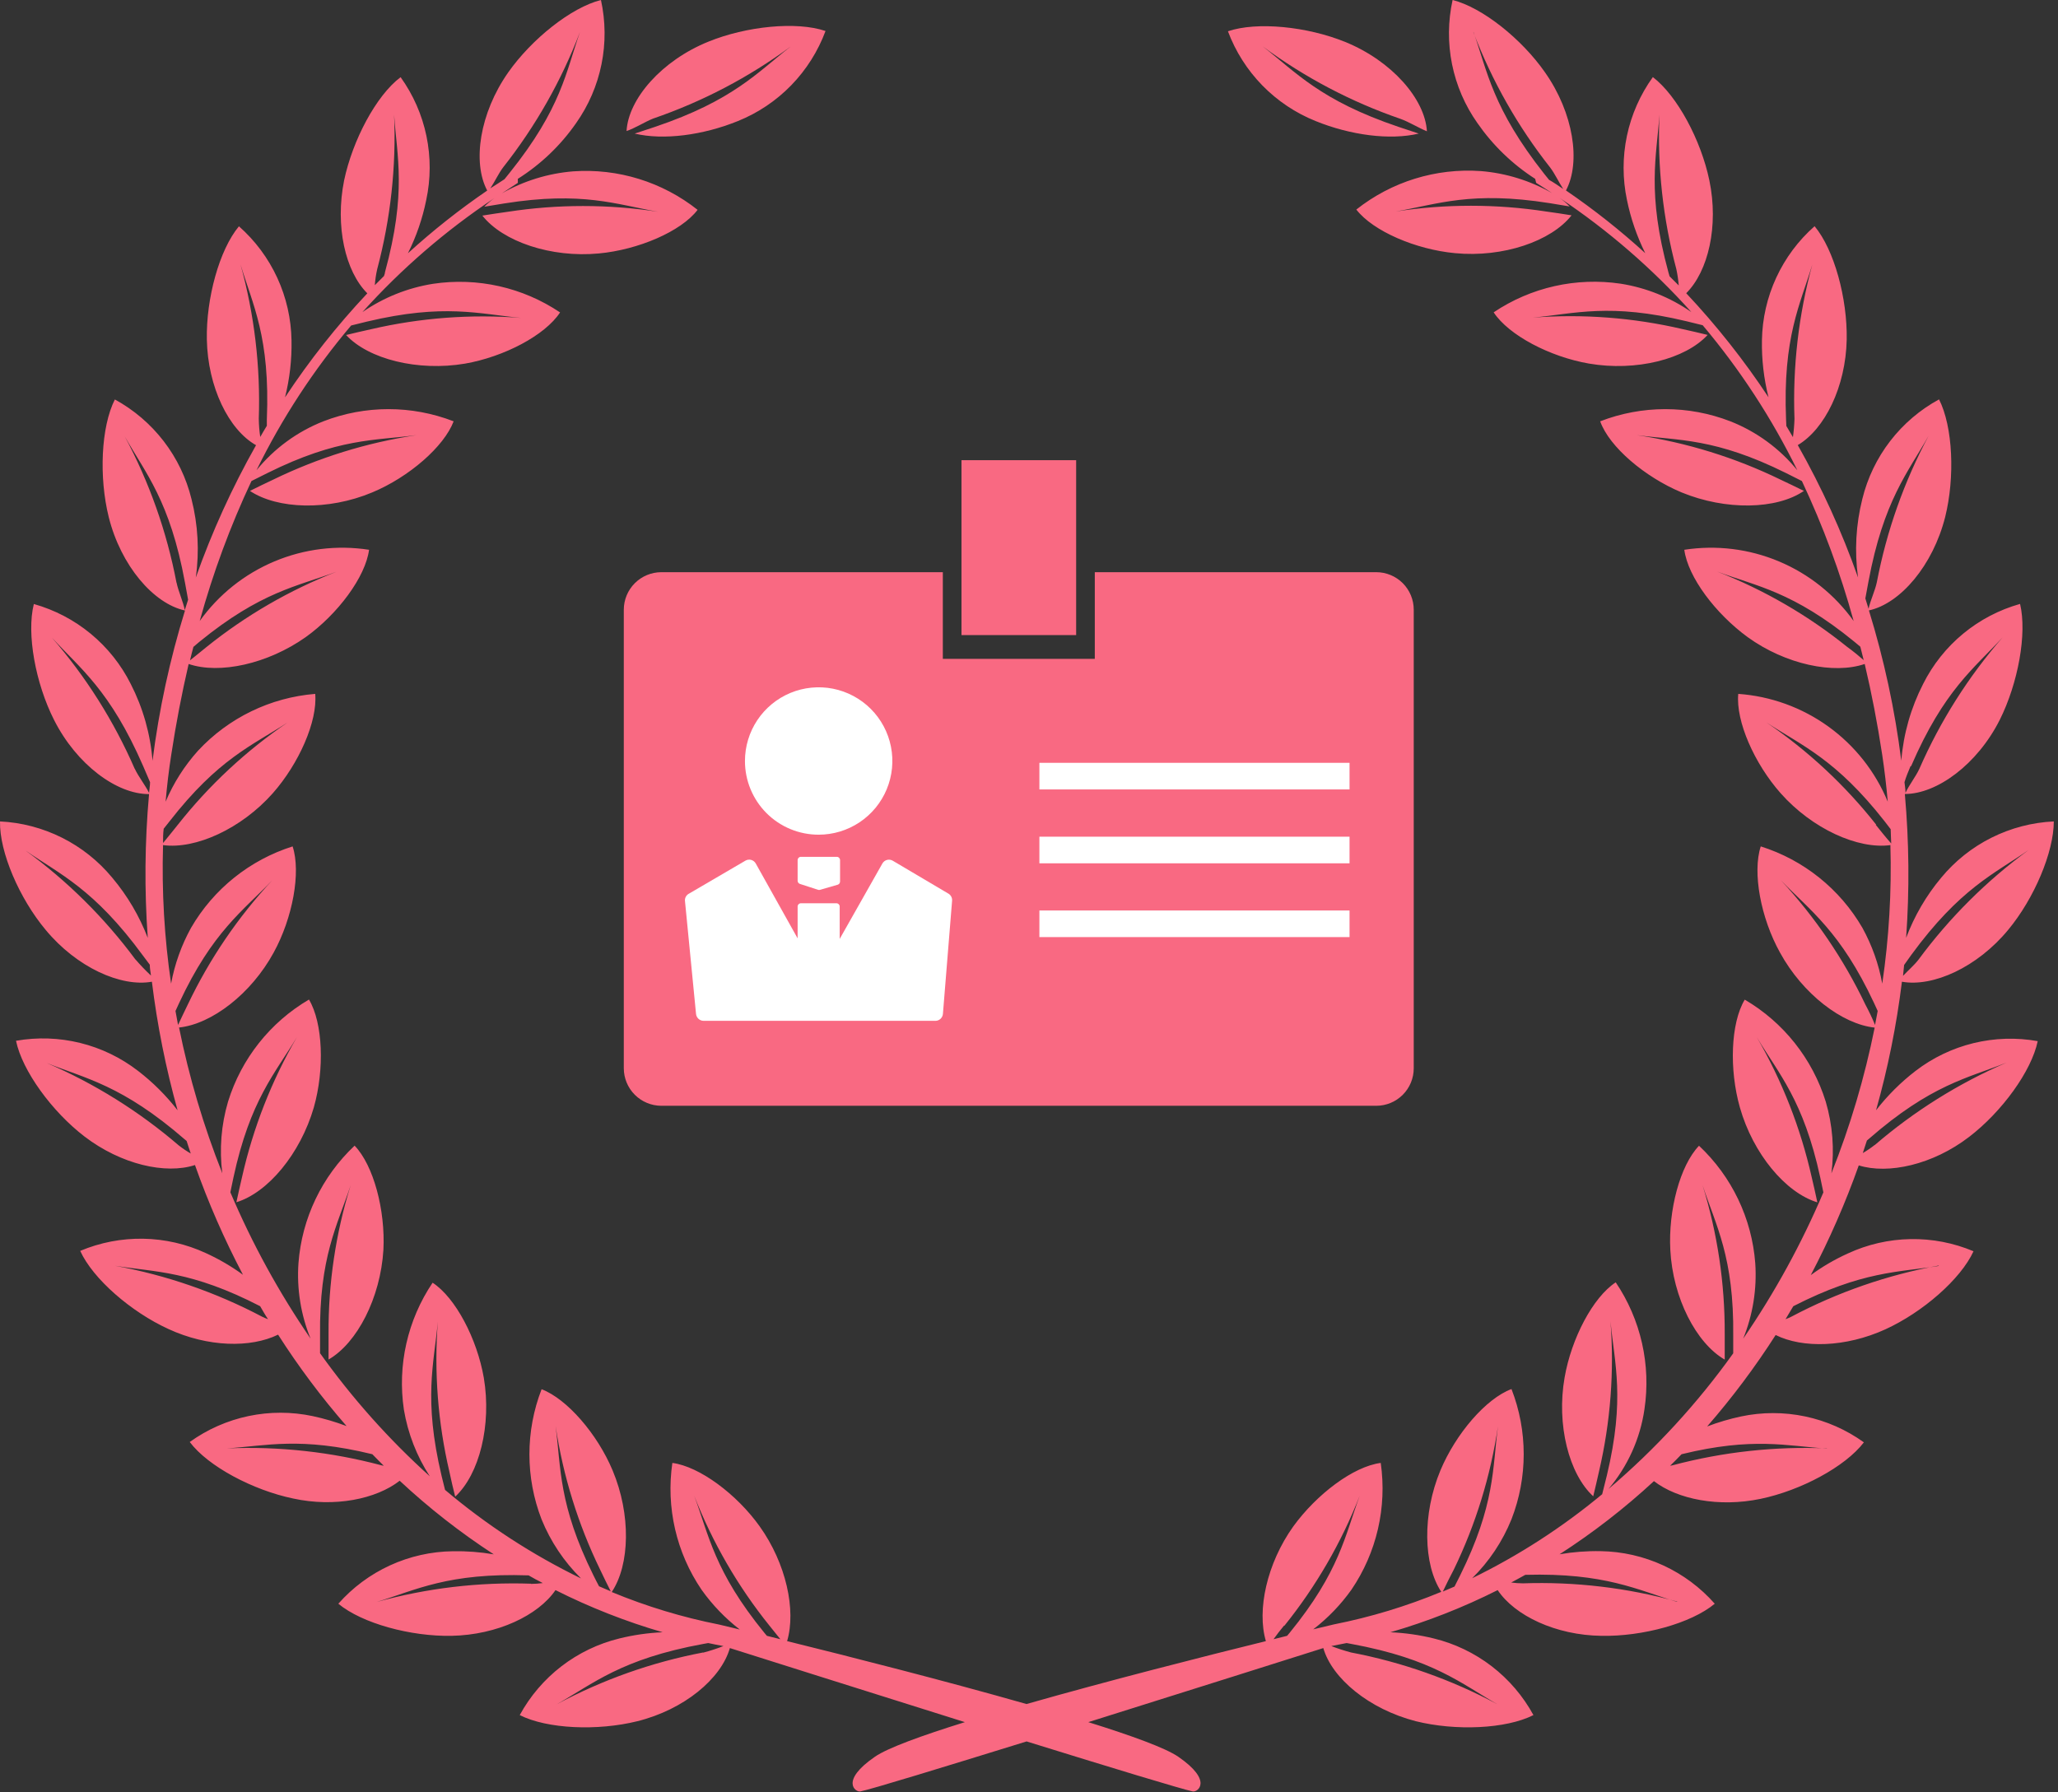 <svg width="155" height="135" viewBox="0 0 155 135" fill="none" xmlns="http://www.w3.org/2000/svg">
<rect x="0" y="0" width="155" height="135" fill="#333333" stroke="none"/>
<path fill-rule="evenodd" clip-rule="evenodd" d="M59.558 3.498C57.065 5.427 55.26 7.555 49.324 9.559L47.802 10.062C49.971 10.578 52.946 10.185 55.577 9.118C57.088 8.509 58.456 7.591 59.592 6.423C60.728 5.254 61.608 3.862 62.175 2.335C59.985 1.591 56.204 1.976 53.346 3.14C49.834 4.566 47.327 7.445 47.189 9.869C47.83 9.655 48.566 9.18 49.186 8.932C52.9 7.659 56.397 5.827 59.558 3.498Z" fill="#F96982"/>
<path fill-rule="evenodd" clip-rule="evenodd" d="M144.278 80.657C143.161 81.515 142.159 82.513 141.296 83.626C142.191 80.452 142.842 77.215 143.245 73.943C145.594 74.363 148.92 72.855 151.241 70.045C153.21 67.676 154.684 64.184 154.684 61.87C153.052 61.946 151.454 62.363 149.993 63.094C148.532 63.824 147.239 64.853 146.2 66.113C145.073 67.462 144.182 68.992 143.562 70.637C143.819 67.029 143.786 63.407 143.465 59.804C145.883 59.804 148.92 57.58 150.614 54.219C151.991 51.465 152.68 47.732 152.143 45.487C150.574 45.928 149.114 46.691 147.857 47.729C146.6 48.767 145.573 50.056 144.843 51.513C143.919 53.314 143.359 55.28 143.197 57.298C142.715 53.46 141.9 49.672 140.759 45.976C143.121 45.466 145.58 42.594 146.503 38.938C147.246 35.949 147.088 32.147 146.041 30.081C144.609 30.86 143.355 31.93 142.36 33.221C141.365 34.512 140.651 35.997 140.263 37.581C139.776 39.514 139.667 41.522 139.939 43.497C138.722 40.046 137.203 36.709 135.401 33.525C137.433 32.326 139.017 29.131 139.086 25.57C139.141 22.485 138.149 18.815 136.668 17.038C135.445 18.115 134.461 19.436 133.778 20.916C133.094 22.396 132.728 24.003 132.702 25.632C132.676 27.078 132.843 28.521 133.197 29.923C131.358 27.139 129.284 24.517 126.999 22.086C128.659 20.433 129.458 17.024 128.742 13.588C128.115 10.564 126.324 7.21 124.486 5.806C123.534 7.129 122.869 8.636 122.533 10.231C122.198 11.826 122.199 13.474 122.537 15.068C122.821 16.456 123.284 17.801 123.914 19.069C122.037 17.357 120.042 15.778 117.943 14.345C119.073 12.217 118.515 8.512 116.366 5.454C114.617 2.941 111.649 0.565 109.404 0C109.053 1.591 109.039 3.239 109.361 4.836C109.684 6.433 110.336 7.946 111.277 9.276C112.436 10.947 113.912 12.372 115.622 13.47L115.698 13.774C116.105 14.028 116.504 14.283 116.896 14.545C115.249 13.605 113.415 13.038 111.525 12.885C108.148 12.648 104.805 13.683 102.152 15.784C103.419 17.416 106.635 18.794 109.597 19.069C113.205 19.414 116.835 18.167 118.363 16.218C117.73 16.115 117.089 16.018 116.435 15.929C112.688 15.354 108.874 15.354 105.127 15.929C108.274 15.385 110.809 14.366 116.717 15.302L118.219 15.55C117.987 15.312 117.733 15.095 117.461 14.903C121.116 17.344 124.45 20.233 127.385 23.504C125.797 22.401 123.979 21.671 122.068 21.369C118.72 20.869 115.306 21.637 112.496 23.525C113.632 25.254 116.731 26.872 119.658 27.382C123.232 28.001 126.944 27.044 128.611 25.226C127.984 25.075 127.351 24.923 126.71 24.785C123.018 23.924 119.216 23.634 115.437 23.924C118.618 23.628 121.221 22.802 127.034 24.2L128.239 24.496C131.051 27.833 133.445 31.501 135.367 35.419C134.03 33.779 132.294 32.51 130.326 31.734C127.171 30.511 123.673 30.511 120.519 31.734C121.208 33.669 123.893 35.935 126.641 37.085C129.981 38.462 133.817 38.38 135.863 36.975C135.284 36.693 134.699 36.403 134.106 36.128C130.688 34.464 127.035 33.333 123.274 32.774C126.435 33.194 129.162 32.974 134.52 35.632L135.711 36.231C137.31 39.627 138.614 43.155 139.609 46.775C138.187 44.788 136.243 43.235 133.991 42.288C131.739 41.34 129.269 41.037 126.855 41.41C127.13 43.476 129.217 46.231 131.634 47.994C134.499 50.06 138.121 50.803 140.442 50.011C140.961 52.201 141.399 54.476 141.758 56.836C141.937 58.014 142.074 59.198 142.178 60.383C141.241 58.117 139.692 56.156 137.703 54.722C135.714 53.288 133.364 52.436 130.918 52.263C130.725 54.329 132.137 57.518 134.113 59.749C136.489 62.428 139.933 63.985 142.377 63.654C142.477 67.143 142.272 70.634 141.764 74.088C141.496 72.616 140.991 71.197 140.27 69.887C138.573 66.957 135.841 64.768 132.612 63.751C131.972 65.713 132.612 69.143 134.065 71.753C135.773 74.873 138.748 77.145 141.193 77.4C140.439 81.15 139.349 84.824 137.935 88.377C138.169 86.568 138.023 84.729 137.508 82.978C136.505 79.745 134.328 77.003 131.407 75.293C130.346 77.062 130.229 80.554 131.042 83.419C132.034 86.904 134.485 89.837 136.875 90.561C136.744 89.934 136.599 89.293 136.448 88.66C135.614 84.958 134.221 81.405 132.316 78.123C133.962 80.878 135.828 82.854 137.095 88.694C137.178 89.073 137.254 89.438 137.329 89.81C135.688 93.675 133.665 97.366 131.29 100.829C132.02 99.028 132.331 97.085 132.199 95.147C131.943 91.772 130.432 88.614 127.963 86.298C126.531 87.785 125.643 91.166 125.801 94.142C125.987 97.757 127.75 101.166 129.899 102.406C129.899 101.765 129.899 101.111 129.899 100.457C129.914 96.666 129.352 92.895 128.232 89.273C129.224 92.303 130.608 94.665 130.539 100.643C130.539 101.077 130.539 101.504 130.539 101.931C127.84 105.71 124.685 109.143 121.146 112.15C122.592 110.444 123.53 108.366 123.852 106.152C124.355 102.805 123.583 99.392 121.69 96.586C119.968 97.716 118.35 100.815 117.84 103.749C117.213 107.316 118.171 111.028 119.996 112.701C120.147 112.082 120.292 111.448 120.436 110.808C121.297 107.113 121.587 103.309 121.297 99.527C121.593 102.709 122.413 105.319 121.022 111.131L120.67 112.543C117.671 115.037 114.383 117.162 110.877 118.872C112.158 117.61 113.166 116.098 113.839 114.43C115.066 111.276 115.066 107.777 113.839 104.623C111.904 105.346 109.638 108.005 108.488 110.746C107.11 114.051 107.193 117.839 108.55 119.898C105.942 120.98 103.234 121.801 100.465 122.35L98.908 122.722C100.011 121.874 100.981 120.866 101.787 119.733C103.686 116.937 104.472 113.533 103.991 110.188C101.925 110.456 99.17 112.543 97.407 114.967C95.41 117.763 94.652 121.282 95.341 123.61C90.617 124.774 83.448 126.599 77.312 128.348C71.175 126.599 63.999 124.774 59.282 123.61C59.971 121.282 59.213 117.763 57.216 114.967C55.487 112.543 52.685 110.456 50.639 110.188C50.151 113.537 50.938 116.949 52.843 119.746C53.648 120.878 54.616 121.885 55.715 122.735L54.165 122.363C51.394 121.816 48.683 120.994 46.073 119.912C47.451 117.846 47.526 114.065 46.142 110.759C44.992 108.005 42.699 105.36 40.791 104.637C39.568 107.791 39.568 111.289 40.791 114.444C41.469 116.111 42.479 117.622 43.759 118.886C40.081 117.099 36.641 114.86 33.519 112.219C33.429 111.868 33.347 111.531 33.257 111.159C31.88 105.346 32.686 102.736 32.975 99.555C32.687 103.337 32.98 107.141 33.843 110.835C33.98 111.476 34.125 112.109 34.283 112.729C36.101 111.049 37.038 107.337 36.439 103.776C35.929 100.842 34.311 97.743 32.582 96.614C30.692 99.421 29.921 102.833 30.42 106.18C30.72 107.966 31.383 109.673 32.369 111.193C29.286 108.412 26.515 105.304 24.105 101.924V100.636C24.036 94.658 25.413 92.296 26.412 89.266C25.285 92.886 24.723 96.658 24.745 100.45C24.745 101.139 24.745 101.758 24.745 102.399C26.894 101.166 28.657 97.757 28.877 94.135C29.029 91.16 28.14 87.778 26.708 86.291C24.244 88.61 22.735 91.766 22.479 95.14C22.344 97.079 22.655 99.022 23.389 100.822C21.014 97.359 18.99 93.668 17.349 89.803C17.425 89.431 17.5 89.066 17.583 88.687C18.843 82.847 20.716 80.857 22.362 78.116C20.457 81.398 19.064 84.951 18.23 88.653C18.079 89.287 17.941 89.927 17.803 90.554C20.179 89.831 22.624 86.897 23.636 83.412C24.449 80.547 24.325 77.056 23.271 75.286C20.352 76.997 18.178 79.739 17.177 82.971C16.66 84.722 16.512 86.56 16.743 88.371C15.332 84.816 14.242 81.142 13.485 77.393C15.937 77.138 18.912 74.866 20.613 71.746C22.039 69.143 22.679 65.713 22.039 63.751C18.813 64.771 16.084 66.959 14.387 69.887C13.664 71.197 13.157 72.615 12.886 74.088C12.378 70.634 12.175 67.143 12.28 63.654C14.725 63.985 18.168 62.428 20.544 59.749C22.514 57.518 23.926 54.322 23.74 52.263C20.365 52.537 17.215 54.065 14.911 56.547C13.891 57.682 13.068 58.978 12.473 60.383C12.576 59.198 12.714 58.014 12.9 56.836C13.258 54.474 13.699 52.201 14.208 50.011C16.529 50.803 20.159 50.011 23.017 47.994C25.441 46.258 27.527 43.455 27.796 41.41C25.382 41.037 22.912 41.34 20.66 42.288C18.408 43.235 16.463 44.788 15.042 46.775C16.039 43.156 17.343 39.629 18.94 36.231L20.138 35.632C25.482 32.974 28.237 33.194 31.377 32.774C27.626 33.337 23.982 34.468 20.572 36.128C19.98 36.403 19.394 36.693 18.823 36.975C20.889 38.352 24.697 38.49 28.044 37.085C30.799 35.935 33.443 33.642 34.166 31.734C31.009 30.51 27.509 30.51 24.353 31.734C22.386 32.51 20.652 33.779 19.318 35.419C21.236 31.505 23.63 27.843 26.446 24.517L27.645 24.221C33.457 22.843 36.067 23.649 39.249 23.945C35.467 23.651 31.663 23.936 27.968 24.792C27.328 24.93 26.694 25.081 26.067 25.233C27.755 27.051 31.467 27.988 35.02 27.389C37.954 26.879 41.053 25.261 42.182 23.532C39.375 21.644 35.962 20.875 32.617 21.376C30.704 21.679 28.885 22.409 27.293 23.511C30.233 20.244 33.572 17.359 37.231 14.924C36.962 15.119 36.708 15.336 36.473 15.571L37.981 15.323C43.883 14.386 46.418 15.406 49.565 15.95C45.818 15.374 42.004 15.374 38.257 15.95C37.61 16.039 36.969 16.136 36.329 16.239C37.864 18.188 41.494 19.434 45.102 19.09C48.064 18.815 51.3 17.437 52.54 15.805C49.887 13.702 46.544 12.668 43.167 12.906C41.277 13.06 39.443 13.626 37.795 14.565L39.001 13.774V13.47C40.729 12.38 42.221 10.954 43.388 9.276C44.328 7.946 44.981 6.433 45.303 4.836C45.626 3.239 45.611 1.591 45.261 0C43.016 0.565 40.041 2.941 38.271 5.461C36.129 8.519 35.564 12.224 36.694 14.352C34.596 15.786 32.601 17.365 30.723 19.076C31.356 17.809 31.819 16.464 32.1 15.075C32.444 13.482 32.449 11.835 32.117 10.239C31.785 8.644 31.122 7.136 30.172 5.812C28.333 7.19 26.549 10.571 25.916 13.594C25.227 17.038 26.005 20.44 27.665 22.093C25.378 24.523 23.305 27.145 21.467 29.93C21.819 28.527 21.983 27.085 21.956 25.639C21.93 24.01 21.565 22.404 20.883 20.924C20.201 19.444 19.218 18.123 17.996 17.045C16.515 18.821 15.517 22.492 15.579 25.577C15.648 29.138 17.218 32.368 19.284 33.532C17.485 36.717 15.966 40.054 14.746 43.504C15.025 41.529 14.915 39.52 14.422 37.588C14.035 36.005 13.322 34.52 12.328 33.229C11.334 31.938 10.082 30.868 8.651 30.088C7.604 32.154 7.446 35.956 8.189 38.944C9.098 42.601 11.564 45.473 13.933 45.983C12.79 49.678 11.972 53.467 11.488 57.304C11.328 55.287 10.771 53.321 9.849 51.52C9.119 50.062 8.092 48.774 6.835 47.736C5.578 46.698 4.118 45.935 2.549 45.494C1.984 47.739 2.68 51.478 4.071 54.226C5.765 57.587 8.802 59.832 11.226 59.811C10.902 63.414 10.87 67.037 11.13 70.644C10.498 68.996 9.595 67.464 8.458 66.113C7.421 64.856 6.133 63.83 4.677 63.099C3.221 62.369 1.628 61.95 0.001 61.87C-0.047 64.184 1.461 67.676 3.444 70.045C5.772 72.855 9.098 74.363 11.44 73.943C11.842 77.214 12.489 80.451 13.375 83.626C12.512 82.513 11.51 81.515 10.393 80.657C9.104 79.661 7.621 78.945 6.039 78.555C4.457 78.165 2.811 78.109 1.206 78.392C1.675 80.657 3.92 83.729 6.364 85.602C9.119 87.709 12.473 88.474 14.684 87.751C15.687 90.589 16.896 93.351 18.299 96.015C17.424 95.378 16.488 94.832 15.503 94.383C14.024 93.698 12.419 93.33 10.789 93.301C9.16 93.273 7.543 93.585 6.041 94.217C6.998 96.325 9.877 98.818 12.68 100.099C15.655 101.476 18.878 101.538 20.944 100.526C22.49 102.946 24.214 105.248 26.102 107.412C25.272 107.099 24.421 106.848 23.554 106.662C21.959 106.324 20.312 106.323 18.717 106.658C17.122 106.994 15.614 107.659 14.291 108.611C15.668 110.449 19.057 112.24 22.073 112.867C25.213 113.555 28.333 112.908 30.103 111.531C32.3 113.581 34.671 115.436 37.19 117.074C36.171 116.899 35.138 116.821 34.104 116.84C32.471 116.861 30.86 117.224 29.375 117.904C27.89 118.585 26.564 119.569 25.482 120.793C27.266 122.274 30.936 123.272 34.015 123.211C37.458 123.142 40.543 121.668 41.838 119.767C44.425 121.071 47.127 122.133 49.909 122.942C48.808 122.989 47.715 123.146 46.645 123.41C45.062 123.797 43.578 124.511 42.286 125.504C40.995 126.498 39.925 127.75 39.145 129.181C41.211 130.228 45.006 130.386 48.002 129.643C51.521 128.768 54.31 126.447 54.971 124.133C56.548 124.629 64.654 127.198 72.67 129.712C69.378 130.738 66.844 131.661 65.9 132.315C63.235 134.147 64.44 135.001 64.791 134.932C65.639 134.766 70.99 133.121 77.319 131.165C83.62 133.121 89.026 134.766 89.838 134.932C90.19 135.001 91.402 134.147 88.737 132.315C87.786 131.661 85.252 130.738 81.967 129.712C89.983 127.198 98.089 124.629 99.666 124.133C100.32 126.413 103.109 128.734 106.635 129.643C109.624 130.386 113.426 130.228 115.492 129.181C114.712 127.75 113.642 126.498 112.351 125.504C111.059 124.511 109.575 123.797 107.992 123.41C106.92 123.146 105.824 122.989 104.721 122.942C107.505 122.133 110.209 121.071 112.799 119.767C114.087 121.695 117.179 123.169 120.615 123.211C123.701 123.272 127.371 122.274 129.148 120.793C128.07 119.571 126.749 118.588 125.269 117.906C123.789 117.224 122.183 116.859 120.553 116.833C119.518 116.814 118.482 116.893 117.461 117.068C119.986 115.441 122.364 113.598 124.568 111.558C126.345 112.936 129.465 113.548 132.598 112.894C135.622 112.267 138.975 110.477 140.38 108.638C139.057 107.686 137.55 107.021 135.955 106.686C134.36 106.35 132.712 106.351 131.118 106.689C130.253 106.875 129.403 107.126 128.576 107.44C130.462 105.274 132.186 102.972 133.735 100.553C135.759 101.566 139.01 101.49 141.999 100.126C144.802 98.845 147.673 96.352 148.637 94.245C147.136 93.612 145.518 93.3 143.889 93.329C142.259 93.357 140.654 93.726 139.175 94.41C138.189 94.856 137.252 95.403 136.379 96.042C137.78 93.377 138.988 90.616 139.995 87.778C142.205 88.467 145.566 87.737 148.307 85.63C150.759 83.756 153.004 80.685 153.472 78.419C151.868 78.132 150.222 78.183 148.639 78.568C147.056 78.954 145.57 79.665 144.278 80.657ZM140.718 43.841C141.861 37.677 143.707 35.577 145.256 32.822C143.408 36.277 142.094 39.992 141.358 43.841C141.227 44.481 140.869 45.218 140.731 45.852C140.649 45.597 140.573 45.335 140.49 45.074L140.718 43.841ZM134.52 31.631C134.258 25.371 135.594 22.926 136.496 19.923C135.462 23.708 135.009 27.628 135.153 31.548C135.139 32.009 135.1 32.469 135.036 32.925L134.54 32.085L134.52 31.631ZM124.982 8.636C124.817 12.557 125.246 16.481 126.256 20.274C126.343 20.679 126.403 21.088 126.435 21.5L125.746 20.812L125.663 20.529C124.01 14.462 124.775 11.783 124.982 8.636ZM110.974 2.438C112.373 6.104 114.321 9.536 116.752 12.617C117.103 13.078 117.399 13.725 117.737 14.235C117.379 13.994 117.048 13.76 116.669 13.546L116.297 13.085C112.393 8.133 112.028 5.372 110.974 2.403V2.438ZM139.113 48.717C136.16 46.339 132.859 44.428 129.327 43.049C132.323 44.165 135.029 44.55 139.657 48.331L140.112 48.71C140.194 49.047 140.284 49.398 140.366 49.722C139.981 49.385 139.568 49.047 139.113 48.717ZM143.934 71.946C147.632 66.891 150.208 65.817 152.79 64.019C149.621 66.337 146.823 69.124 144.492 72.283C144.175 72.696 143.707 73.096 143.328 73.502L143.41 72.683L143.934 71.946ZM143.934 57.711C146.42 51.96 148.686 50.342 150.821 48.014C148.244 50.974 146.133 54.309 144.56 57.904C144.292 58.489 143.789 59.123 143.514 59.715C143.514 59.446 143.465 59.185 143.438 58.916C143.548 58.537 143.72 58.117 143.892 57.711H143.934ZM141.31 62.118C138.965 59.145 136.178 56.548 133.046 54.419C135.718 56.168 138.266 57.174 141.944 61.864L142.398 62.456C142.398 62.814 142.432 63.144 142.439 63.53C142.019 63.062 141.647 62.587 141.269 62.118H141.31ZM15.014 48.345C19.649 44.564 22.355 44.178 25.344 43.063C21.813 44.443 18.513 46.354 15.558 48.73C15.138 49.061 14.725 49.419 14.312 49.736C14.394 49.392 14.477 49.047 14.567 48.724L15.014 48.345ZM37.913 12.582C40.342 9.502 42.288 6.069 43.684 2.403C42.63 5.372 42.306 8.133 38.367 13.037L37.995 13.498C37.637 13.725 37.306 13.959 36.928 14.187C37.265 13.691 37.554 13.043 37.913 12.582ZM28.409 20.274C29.418 16.481 29.848 12.557 29.683 8.636C29.89 11.783 30.647 14.462 28.994 20.509C28.994 20.605 28.946 20.695 28.919 20.791C28.684 21.025 28.45 21.259 28.23 21.48C28.259 21.074 28.319 20.671 28.409 20.274ZM19.491 31.534C19.624 27.612 19.16 23.692 18.113 19.91C19.015 22.926 20.358 25.371 20.097 31.617V32.072C19.924 32.347 19.766 32.629 19.601 32.912C19.532 32.456 19.496 31.995 19.491 31.534ZM13.293 43.889C12.56 40.04 11.246 36.324 9.395 32.87C10.944 35.625 12.797 37.691 13.933 43.889C14.016 44.316 14.091 44.743 14.167 45.17L13.919 45.948C13.775 45.26 13.43 44.53 13.299 43.889H13.293ZM12.769 61.864C16.44 57.153 18.967 56.168 21.66 54.419C18.529 56.55 15.742 59.146 13.396 62.118C13.017 62.587 12.645 63.062 12.28 63.496C12.28 63.138 12.28 62.807 12.328 62.421L12.769 61.864ZM10.145 57.904C8.579 54.308 6.473 50.973 3.899 48.014C6.02 50.342 8.286 51.96 10.786 57.711C10.965 58.117 11.13 58.517 11.302 58.916C11.302 59.185 11.247 59.446 11.226 59.715C10.93 59.123 10.421 58.489 10.152 57.904H10.145ZM10.2 72.269C7.868 69.123 5.07 66.35 1.902 64.047C4.491 65.844 7.06 66.918 10.765 71.973L11.282 72.662C11.282 72.937 11.337 73.213 11.371 73.481C10.962 73.098 10.574 72.694 10.207 72.269H10.2ZM57.574 122.99C53.793 118.355 53.401 115.649 52.285 112.66C53.665 116.191 55.577 119.492 57.953 122.446L58.773 123.465L57.76 123.211L57.574 122.99ZM44.696 118.658C42.045 113.301 42.265 110.58 41.845 107.412C42.407 111.161 43.536 114.801 45.192 118.211C45.46 118.769 45.722 119.32 45.998 119.857L45.116 119.478C44.971 119.209 44.834 118.934 44.696 118.658ZM13.492 75.547C16.02 70.135 18.313 68.606 20.503 66.305C17.92 69.081 15.776 72.234 14.146 75.658C13.892 76.174 13.651 76.691 13.41 77.2C13.341 76.849 13.279 76.512 13.217 76.147C13.306 75.947 13.396 75.754 13.492 75.547ZM13.451 86.263C10.474 83.706 7.125 81.616 3.52 80.065C6.447 81.243 9.188 81.718 13.926 85.829L14.057 85.939C14.153 86.256 14.264 86.566 14.367 86.883C14.047 86.698 13.741 86.491 13.451 86.263ZM19.732 99.169C16.261 97.339 12.531 96.048 8.672 95.34C11.688 95.822 14.401 95.705 19.594 98.384C19.787 98.714 19.986 99.073 20.186 99.362C20.031 99.307 19.879 99.243 19.732 99.169ZM28.726 110.367C24.935 109.358 21.013 108.928 17.094 109.093C20.069 108.9 22.603 108.204 28.044 109.533C28.333 109.83 28.616 110.119 28.905 110.401L28.726 110.367ZM39.992 119.285C36.07 119.151 32.15 119.616 28.368 120.662C31.336 119.76 33.746 118.452 39.813 118.658C40.164 118.858 40.502 119.051 40.881 119.237C40.586 119.277 40.289 119.298 39.992 119.299V119.285ZM52.96 124.464C49.111 125.196 45.395 126.511 41.941 128.362C44.696 126.812 46.762 124.96 52.96 123.823L53.339 123.755C53.718 123.837 54.103 123.913 54.489 123.982C53.989 124.176 53.479 124.341 52.96 124.478V124.464ZM140.49 75.658C138.855 72.237 136.712 69.085 134.134 66.305C136.345 68.606 138.61 70.135 141.145 75.547C141.241 75.747 141.324 75.947 141.42 76.147C141.358 76.498 141.289 76.835 141.22 77.2C141.014 76.691 140.766 76.174 140.49 75.658ZM109.5 118.211C111.147 114.807 112.266 111.173 112.82 107.433C112.399 110.601 112.62 113.321 109.962 118.679L109.548 119.499L108.667 119.877C108.935 119.32 109.204 118.769 109.5 118.211ZM96.739 122.446C99.115 119.492 101.027 116.191 102.407 112.66C101.298 115.649 100.906 118.355 97.125 122.99L96.939 123.211L95.919 123.465C96.16 123.128 96.415 122.79 96.705 122.446H96.739ZM101.787 123.823C107.951 124.96 110.051 126.812 112.771 128.362C109.318 126.51 105.602 125.196 101.753 124.464C101.249 124.329 100.752 124.169 100.265 123.982L101.422 123.755L101.787 123.823ZM126.331 120.635C122.549 119.588 118.629 119.124 114.707 119.258C114.409 119.257 114.113 119.236 113.818 119.196C114.176 119.01 114.507 118.817 114.879 118.617C120.898 118.452 123.329 119.76 126.297 120.649L126.331 120.635ZM137.605 109.093C133.683 108.928 129.759 109.358 125.966 110.367L125.787 110.401C126.076 110.119 126.366 109.83 126.648 109.533C132.02 108.218 134.589 108.914 137.57 109.106L137.605 109.093ZM146.027 95.319C142.152 96.029 138.408 97.327 134.926 99.169C134.781 99.243 134.632 99.307 134.478 99.362C134.678 99.038 134.871 98.714 135.064 98.384C140.263 95.726 142.977 95.836 146 95.354L146.027 95.319ZM141.207 86.229C140.919 86.457 140.615 86.664 140.298 86.849L140.607 85.905L140.738 85.795C145.47 81.663 148.217 81.208 151.137 80.031C147.521 81.591 144.163 83.693 141.179 86.263L141.207 86.229Z" fill="#F96982"/>
<path fill-rule="evenodd" clip-rule="evenodd" d="M99.087 9.118C101.711 10.185 104.693 10.578 106.856 10.061L105.341 9.559C99.404 7.555 97.6 5.427 95.107 3.498C98.266 5.834 101.764 7.673 105.478 8.953C106.119 9.18 106.856 9.641 107.469 9.889C107.331 7.465 104.824 4.586 101.319 3.161C98.461 1.997 94.673 1.611 92.483 2.355C93.053 3.879 93.935 5.268 95.072 6.433C96.21 7.597 97.577 8.512 99.087 9.118Z" fill="#F96982"/>
<path d="M103.653 43.097H82.456V49.626H71.01V43.097H49.806C49.058 43.099 48.341 43.397 47.811 43.926C47.282 44.455 46.984 45.172 46.982 45.921V80.465C46.984 81.213 47.282 81.93 47.811 82.459C48.341 82.988 49.058 83.286 49.806 83.288H103.653C104.402 83.288 105.12 82.991 105.65 82.461C106.179 81.932 106.477 81.213 106.477 80.465V45.921C106.477 45.172 106.179 44.454 105.65 43.924C105.12 43.395 104.402 43.097 103.653 43.097Z" fill="#F96982"/>
<path d="M61.658 62.869C62.756 62.869 63.83 62.543 64.743 61.933C65.656 61.323 66.367 60.456 66.787 59.441C67.207 58.426 67.316 57.31 67.102 56.233C66.887 55.156 66.358 54.167 65.581 53.391C64.804 52.615 63.814 52.087 62.737 51.873C61.66 51.66 60.543 51.771 59.529 52.192C58.515 52.613 57.649 53.326 57.039 54.239C56.43 55.153 56.106 56.227 56.107 57.325C56.107 58.054 56.251 58.775 56.53 59.448C56.809 60.121 57.218 60.733 57.733 61.248C58.249 61.763 58.861 62.171 59.534 62.449C60.208 62.727 60.929 62.87 61.658 62.869Z" fill="white"/>
<path d="M71.458 67.325L67.243 64.832C67.178 64.792 67.106 64.767 67.031 64.756C66.957 64.745 66.88 64.749 66.807 64.769C66.734 64.788 66.665 64.822 66.605 64.868C66.545 64.914 66.495 64.972 66.458 65.038L63.242 70.72V68.282C63.242 68.216 63.216 68.153 63.169 68.107C63.123 68.06 63.06 68.034 62.994 68.034H60.322C60.256 68.034 60.193 68.06 60.147 68.107C60.1 68.153 60.074 68.216 60.074 68.282V70.678L56.92 65.038C56.883 64.972 56.834 64.915 56.775 64.868C56.716 64.822 56.648 64.788 56.576 64.768C56.503 64.748 56.428 64.743 56.353 64.753C56.279 64.762 56.207 64.787 56.142 64.825L51.865 67.325C51.771 67.379 51.695 67.459 51.647 67.556C51.597 67.652 51.578 67.761 51.59 67.869L52.423 76.374C52.438 76.515 52.505 76.646 52.61 76.741C52.716 76.836 52.852 76.889 52.995 76.89H70.452C70.595 76.889 70.732 76.835 70.836 76.738C70.941 76.641 71.005 76.509 71.017 76.367L71.706 67.862C71.717 67.758 71.7 67.653 71.657 67.559C71.613 67.464 71.544 67.383 71.458 67.325Z" fill="white"/>
<path d="M60.322 64.536C60.256 64.536 60.193 64.562 60.147 64.608C60.1 64.655 60.074 64.718 60.074 64.784V66.34C60.075 66.391 60.091 66.441 60.121 66.483C60.15 66.524 60.191 66.556 60.239 66.574L61.617 67.022C61.664 67.036 61.714 67.036 61.761 67.022L63.097 66.636C63.148 66.619 63.191 66.586 63.222 66.543C63.253 66.5 63.27 66.448 63.27 66.395V64.784C63.27 64.718 63.243 64.655 63.197 64.608C63.15 64.562 63.087 64.536 63.022 64.536H60.322Z" fill="white"/>
<path d="M101.642 57.456H78.283V59.46H101.642V57.456Z" fill="white"/>
<path d="M101.642 63.02H78.283V65.025H101.642V63.02Z" fill="white"/>
<path d="M101.642 68.578H78.283V70.582H101.642V68.578Z" fill="white"/>
<path d="M81.051 34.661H72.415V47.835H81.051V34.661Z" fill="#F96982"/>
</svg>

